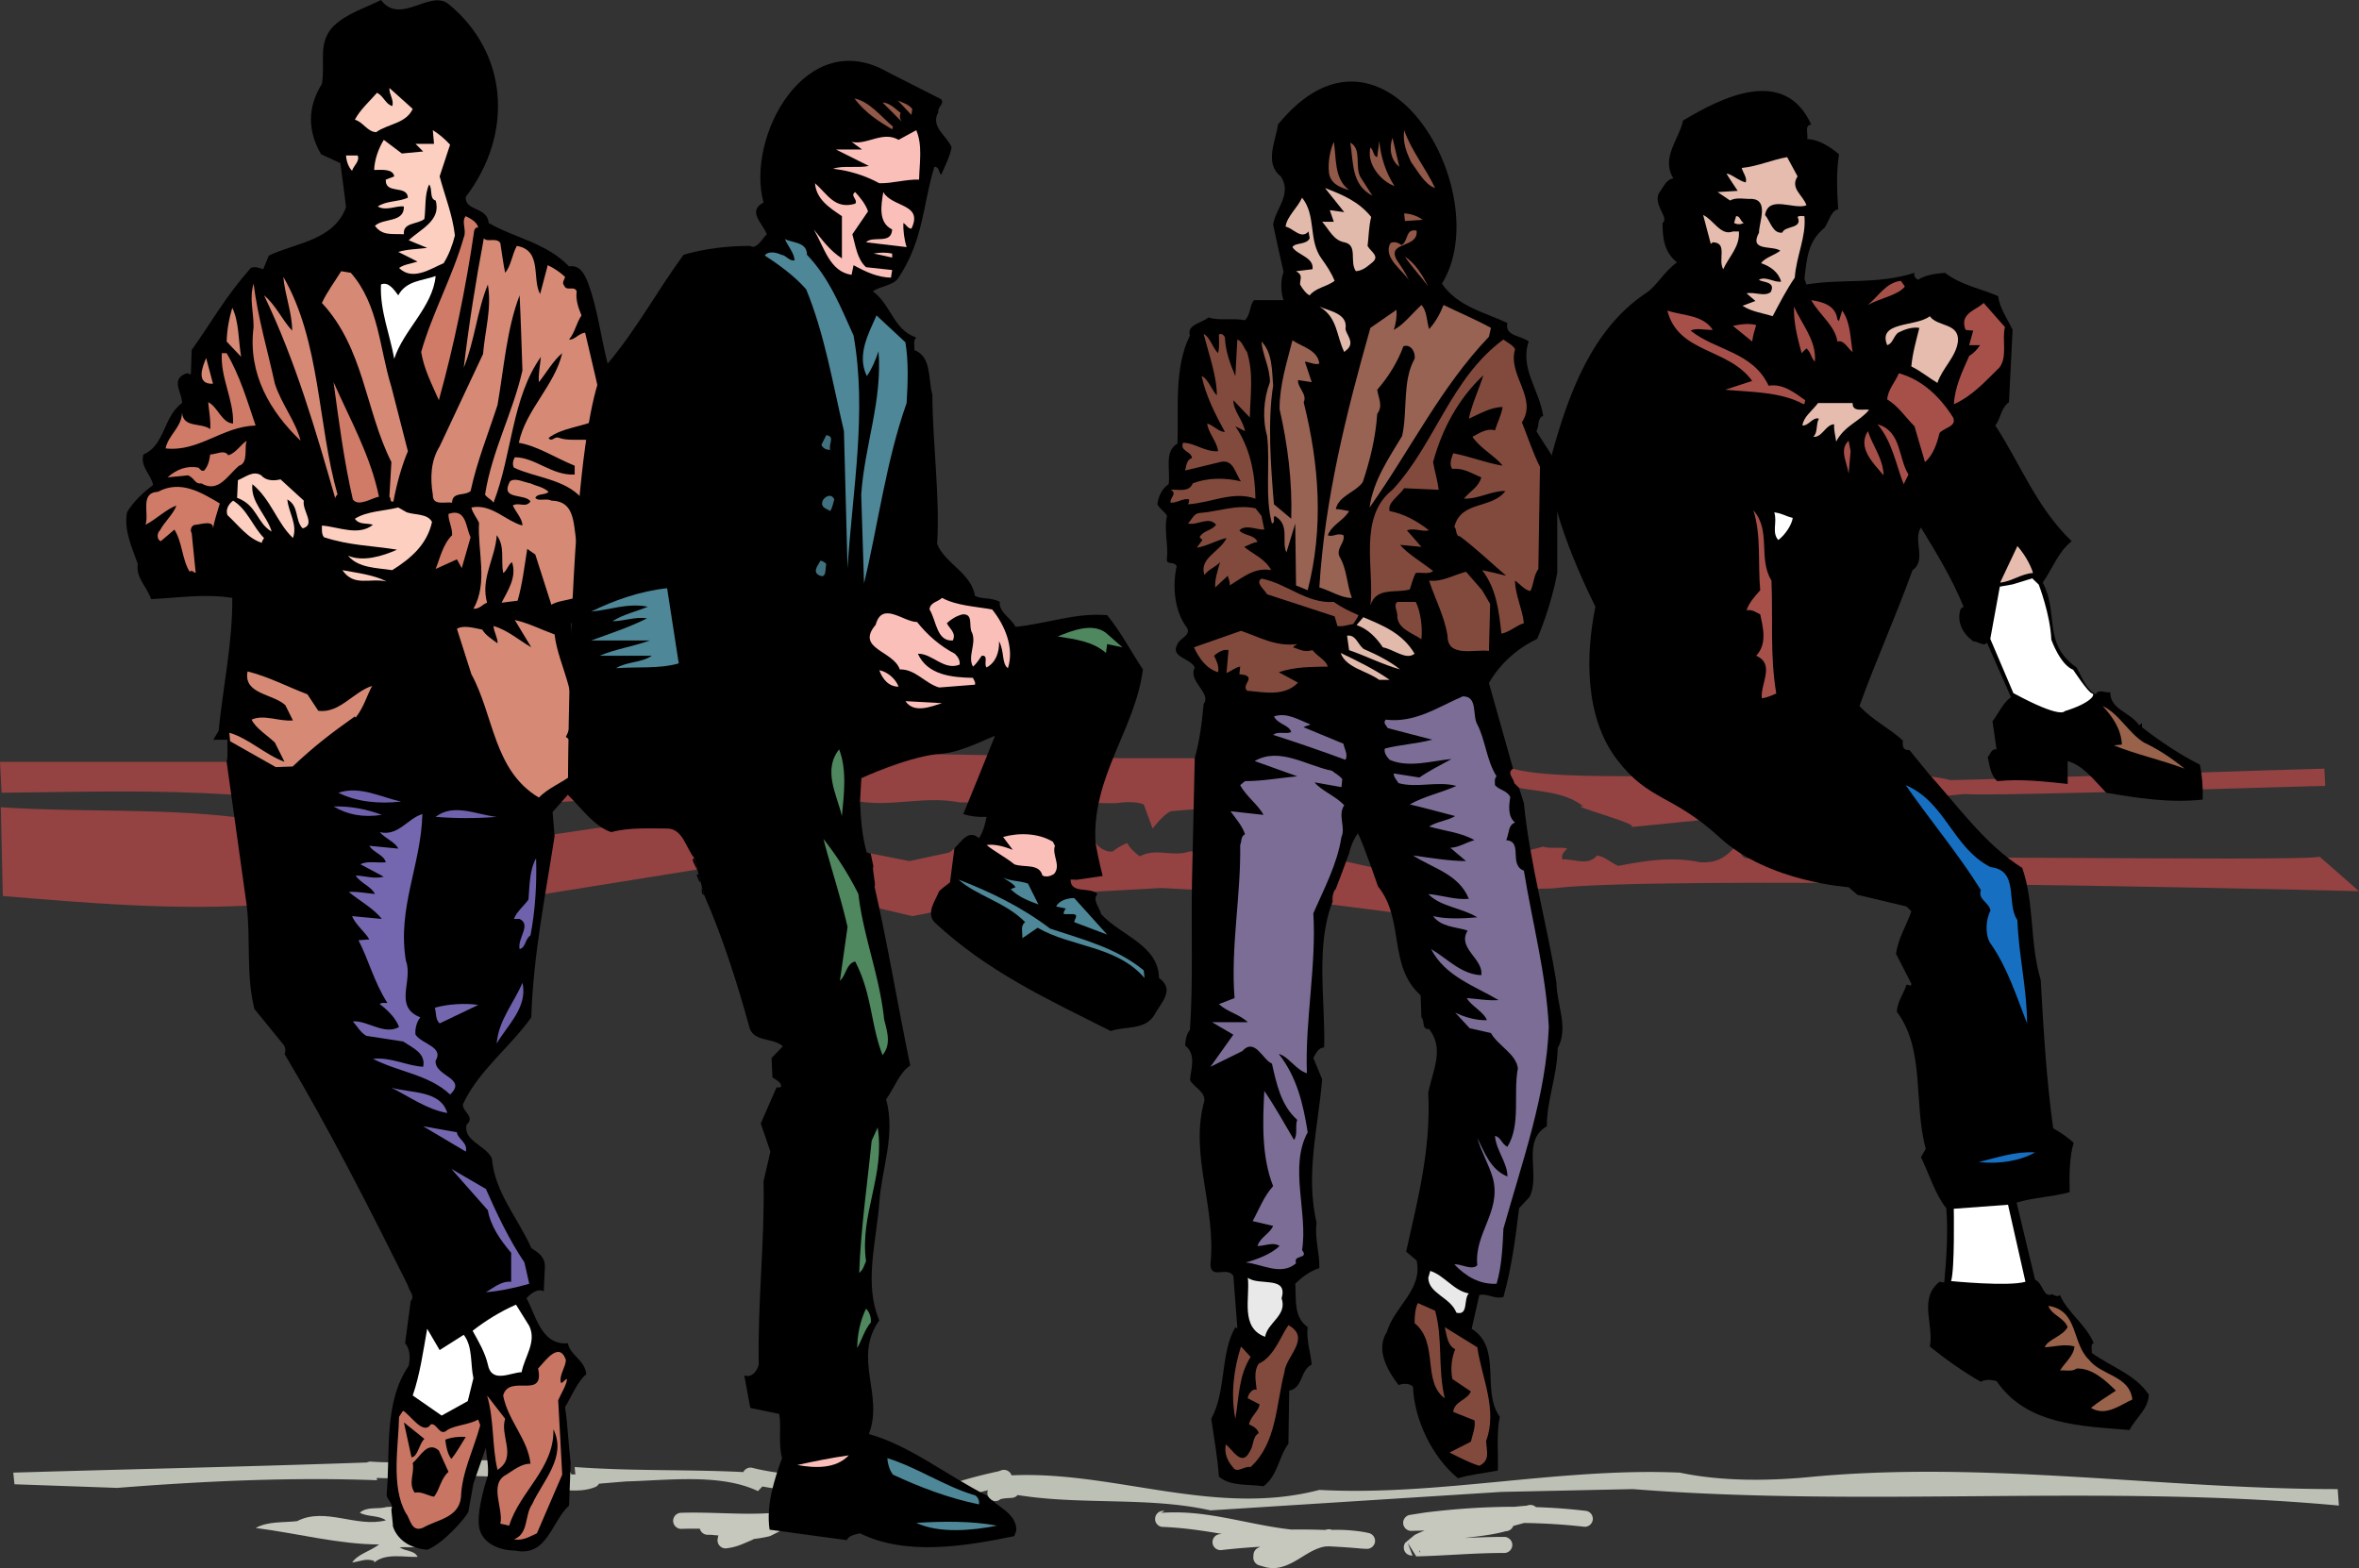 <svg xmlns="http://www.w3.org/2000/svg" width="587" height="390.261"><rect width="100%" height="100%" fill="#333333" stroke="none"/><path fill="#944242" d="M386.398 221.102c24.704-3.204 175.102 0 200.602.699l-9.8-8.602c-3.4 1.403-134.802-1-137.098 1.102-1.704.5-3.204-.7-5-.7-2.102.297-2-2.601-3.602-2.601-2.398 2.7-4.8 3.8-8.398 3.602-7-1.5-13.801-.403-20.403.898-1.8-.7-3.3-2.3-5.3-2.602-2.2 2.801-6.098.704-8.598 1-.5-1.199.597-2.097 1.199-2.699-1.602-.5-4.5.102-6-.5l-3.05.797c.82 1.59-41.4 4.305-39.75 4.305L333 214l-8 1-11-3-17.898-.102c-4.602 1.5-8.102-1-12.5 1.204-1.102-.801-2.5-2-3.102-3.301-1.3.5-2.5 1.199-3.602 2.097-1.5.301-3.296-.796-4.296-2.097l-35.118 1.344c-.445.445-.902.824-1.382 1.054l-9.801 2.102-9.645-1.91L170 206h-21l-27 4-64-6.7c-18.7-2.198-38.7-1.1-57.8-2.402L.7 223c20.6 1.7 40.402 3.398 60.698 2.398L120 225l56-9 51 12 26-5 36-2 18 1 39 5 7-3 5 .332 6.668-2.664 21.73-.566m102.278-23.477c8.8.602 82.023-1.926 89.926-2.023l-.204-4.301c-9.199.199-77.5 2.5-86.597 2.699l-6.5.148c-15.602-4.5-93.2 1.954-108.801-2.847l-79.2-2.602h-18.198l-35.301-.8-10.801-.2L191 190l-41 1-69 3-24.602-4.398H0l.398 7.699c20.301-.2 38-.801 57.602.5L120 201l56-4 38 2.5c8.3 1.3 16.102-1.5 24.8.2l38.802.198c2.199-.296 5-.5 7 .301l2.199 6c1.398-1.699 2.699-3.3 4.5-4.3l6-.5L319 196l26 4 22-1 11-2.898c5.5 1 11.5 1 16 4.597-5.102-.597 16.898 5.102 11.2 5.2l83.476-8.274"/><path fill="#c6c8be" d="M101.75 382c-3-.625-4.75-2-1.5-4.75s-3.984-2.2-3.984-2.2c-2.414.657-4.809-.214-6.743 1.427 2 1.097 4.801.597 6.5 1.898-7.398 1.898-15.097-3.398-22.097.2-3.602.402-7.2 0-10.301 1.698 10.2 1.301 20.8 4.102 30.7 4.102-2.2 1.7-5.302 2.398-6.7 4.5 2.102-.3 3.398-1.102 5.5-.398v.398c2.8-2.398 7.398-1.3 10.8-1.398-.8-1.704-3-1.301-4.5-2.403 1.7-.097 3.9.102 6 0l1.325-.824c1.5-1-2-1.625-5-2.25"/><path fill="#fff" d="M99.3 378.7c-1 0-1-1.7-.902-2.4.301.802 1.602 1.5.903 2.4"/><path fill="#bdc0b5" d="M189.71 369.95c13.337 2.527 27.224.097 40.435 3.488.16.523.527.98 1.058 1.234l.281.125c.36.172.766.219 1.157.156l.718-.125c4.055-1.621 8.23-2.887 12.461-3.945a2 2 0 0 0 3.086 2.29l-.36.077c1.048-.406 2.173-.39 3.267-.469a1.987 1.987 0 0 0 1.398-.703c15.945 2.567 32.555.36 47.988 3.82l72.403-4.597 32.699-.7c58.5 4.598 117.097-1.3 175.699 4.098l-.3-4.097c-44.098 0-88.302-7.301-132.5-2.903-10.098.903-21.302.903-31.2-1.199-29.898-1.3-60.2 5.898-89.7 4.3-25.929 6.813-51.14-4.812-76.57-3.624l-.23-.442a2.01 2.01 0 0 0-2.344-.812l-.703.25c-5.09 1.105-10.133 2.426-14.973 4.351a1.946 1.946 0 0 0-.933-.586l-.906-.265c-14.532-4-29.891-.672-44.47-4.375-.913-.2-1.808.27-2.206 1.066-14.098-.699-27.719-.203-41.965-1.261.035.546.094 1.183.18 1.843-.332.008-.66.004-.993-.004a1.999 1.999 0 0 0-1.859-1.316l-.297-.008c-3.75-.098-7.535.031-11.265-.375a1.988 1.988 0 0 0-1.61-1.25l-.375-.047c-4.172-.734-8.414-.492-12.625-.516-7.265-.039-14.515.883-21.781.329a1.955 1.955 0 0 0-1.063.218c-29.699 1.051-58.667 1.645-88.011 2.524l.3 2.898 25.598.902c21.5-1.699 43.403-2.699 64.602-1.902a9.11 9.11 0 0 1-.02-.578c4.196.195 8.39.023 12.594-.14 6.016-.243 12.07-.594 18.059.019.132.262.312.496.558.683l1.047.516c1.543.274 3.102.426 4.66.516.305 1.015 1.336 1.633 2.371 1.383l.39-.094c.114-.027.231-.047.345-.07 4.8-.442 9.808 1.32 14.414-.586.363-.184.644-.465.832-.793l6.648-.555c10.801-.3 23.7-2 32.903 2.402zm-50.312-4.106v-.008l.336-.024c-.113.008-.222.02-.336.032"/><path fill="#c6c8be" d="m193.719 376.781-1.875-.219c-7.438.5-14.906-.312-22.344-.062-1.094 0-2 .906-2 2 0 1.094.906 2 2 2a92.054 92.054 0 0 1 4.645-.04 2 2 0 0 0 1.886 1.509h.844a51.88 51.88 0 0 0 1.898.168c-.03.078-.07.152-.085.238l-.094.531a1.702 1.702 0 0 0-.031.688 2.002 2.002 0 0 0 2.218 1.75l1.125-.188c1.875-.344 3.594-1.219 5.344-1.937l.317-.2c1.37-.164 2.738-.386 4.09-.738l2.343-1.187c.5-.281.875-.781.969-1.344l.156-.625c.219-1.031-.406-2.031-1.406-2.344m146.844 4.75-.844-.187a41.3 41.3 0 0 0-8.281-.59 1.94 1.94 0 0 0-1.25-.098l-.032.008v-.008l-.379.098-.082.02c-2.773-.106-5.55-.141-8.324-.102-9.324-1-18.492-4.07-27.933-4.266a56.33 56.33 0 0 0-4.594.094c.312-.156.625-.281.937-.438a1.963 1.963 0 0 0-2.312 1.594c-.219 1.094.5 2.125 1.594 2.344 5.062.184 10.043.902 15 1.758-.176.02-.352.035-.532.054a1.995 1.995 0 0 0-1.812 2.157 1.995 1.995 0 0 0 2.156 1.812c3.215-.37 6.438-.64 9.664-.828l-.414.234c-.687.282-1.156.97-1.219 1.72l-.031.593a2.03 2.03 0 0 0 1.406 2.063l1.719.5c1.094.218 2.125.28 3.25.062 4.387-.89 7.238-4.48 11.45-5.234.304-.02.613-.032.921-.047 2.723.125 5.442.308 8.16.562l1.25.063c1 .062 1.875-.625 2.094-1.594.219-1.063-.5-2.125-1.562-2.344M394.469 376a143.773 143.773 0 0 0-12.266-.91 1.988 1.988 0 0 0-1.828-.496l-.027.008-.004-.008-.547.14c-.973.082-1.942.172-2.914.266-7.453.004-14.903.512-22.32 1.438l-3.782.593a2.015 2.015 0 0 0-1.625 2.031c.031 1.094.969 1.97 2.063 1.938l1.125-.031c.722-.008 1.445-.031 2.168-.051-.84.309-1.668.668-2.48 1.082l-2.345 1.938c-.187.28-.312.562-.343.875-.188 1.093.53 2.125 1.625 2.28l.53.094c-.405-1.062-.812-2.156-1.218-3.218.719 1.125 1.406 2.25 2.125 3.375 7.313-.157 14.594-.875 21.906-.844 1.094 0 2-.906 2-2 0-1.094-.906-2-2-2-3.28 0-6.554.121-9.828.277 3.38-.441 6.801-.757 10.047-1.652l.563-.094a2.019 2.019 0 0 0 1.457-1.261 350.11 350.11 0 0 0 2.715-.743c4.972.078 9.949.375 14.921.942a1.998 1.998 0 0 0 2.157-1.844c.062-1.094-.75-2.062-1.875-2.125zm-41.625 10.188c.004-.004.008-.004.008-.004l.054.128zm.562.28-.246-.456.184-.102c.02.188.039.371.062.559"/><path fill="#af6764" d="M83.059 223.852c-.055.472-.102.941-.164 1.414l-1.016.023c.387-.48.785-.957 1.18-1.437"/><path d="M335.7 212.398c.402-1.796 1.1-3.5 2.198-5 1.403 2.704 5 13.204 5 13.204 6.704 8.296 2.403 19.796 10.602 27.097l.2 5.5c.902.903 0 3.102 1.902 2.903 3.898 4.898.898 10.398-.204 15.796.704 14-2.597 26.602-5.5 39.602l2.602 2.2c1.602 7.3-5.602 11.5-7.398 17.8-2.801 4.3 0 9.398 2.898 13.2 1.102-.4 2.7-.5 3.602.402.296 8.199 4.796 17.597 11.199 22.796 2.898-.898 6.597-1.296 9.898-1.898.2-4.5-.398-9.2.5-13.398-4.699-6.5.7-17.102-7-21.903l1.903-8.398c2-.5 3.699 1.097 6 .5 2-7.102 3-14.602 3.898-22.102l2.602-2.8c2.796-5.598-2.102-13.899 4.296-17.598 0-6.5 2.602-12.602 2.704-19.403 2.796-5.199-.204-10.597-.301-16.296-2.403-15-6.602-29.5-8.102-44.704L378 196.102l-1.2-1.204c-.1-1.199-2-2.5-.3-3.597l-6-21.301s3.5-7 12-11c0 0 3.5-8 5-16.5v-22l-1.398-7.2c-1.204-2-2.602-4-3.801-6 .8-1.198.097-3.198 1.699-3.8-.898-6.3-5.898-11.898-3.602-18.5-1.796-1.5-6.097-1.3-5.296-4.602-5.704-2.699-12.403-4.097-16.301-9.796C372.6 48.3 344.398-1.5 318 31c-.5 4-3.5 9.602.7 12.898 2.902 4.403-1.302 8-1.9 12 .9 4.301 1.7 7.801 2.598 11.801-.796 2-.699 5.2 0 7H312c-1.102 1.5-.8 3.602-2.2 5-2.902-.597-6.402.2-9.1-.699-1.598 1.398-5.5 1.8-4.598 4.5-4 7.898-2.801 18.602-3.102 26.898-3.398 1.903-1.7 6.602-2.2 10.102-1.6 1-2.6 3.102-2.8 5 .5 1.102 1.8 1.8 2.398 2.898-.796 3.102.301 7 0 10.301-.398 2.301 1.602.7 2.403 2.2-1.102 5-.602 11.203 2.597 15.402 1 1.8-1.898 2.597-2.398 4-1.898 3.3 3.102 3.398 4.3 5.8-1.8 3.5 4.302 6.399 2.2 9.098-.398 4.602-1 9.2-2.2 13.5l-.698 31.2c-.204 12.101.296 24.601-.5 36.402-.903 1.097-1.102 2.5-1.204 3.898 2.801 2.2 1.5 5.602 1.204 8.602 1 1.8 3.699 2.8 3.597 5.097-3.8 13.5 3 26.403 1.5 40.801.102 3.801 4.102.403 5.7 2.801l1 13c-.297.102-.399-.102-.5-.2-3.797 6.5-2.2 15.9-6 22.802.703 4.796 1.601 9.699 1.902 14.398 3 2.5 7.3 1.8 11.097 2.398 3.602-2.699 3.704-7.199 6.204-10.597l.199-13.2c3.5-.703 2.699-5.101 5.597-6.5-.296-3.101-1.398-6.203-1-9.3-3.597-2.602-2.796-6.903-3.097-10.801 1.8-1.8 3.8-3.2 6-3.898.097-3.903-1.2-7.204-.7-11.301-2.8-12.301.399-23.5 1.399-35.7l-2.2-5.3c.598-1 1.2-2.602 2.7-2.602.3-12-2.2-25.398 2.102-36.3-.114-1.563.199-2.555.793-3.172 0 0 2.93-7.704 3.304-8.829"/><path fill="#925848" d="M357.102 46.8c-2.5-.8-4.301-4.198-6-6.5-1.102-2.402-2.102-4.8-1.704-7.902 1.801 5.102 5.403 9.5 7.704 14.403M348.2 41.5c-2.2-1.7-2.598-4.7-1.7-7.2l1.7 7.2m-1.2 4.8c-3.398-1.198-7-5.5-6-9.6.898.698.602 2.1 1.7 2.402l.5-4c.402 4 1.6 7.796 3.8 11.199m-11.3.999c-2.302-.6-4.7-1.698-5-4.3-.302-2.5.198-5.398 1.198-7.7.704 4.2 0 9.098 3.801 12m2.903-3.1 2.898 4.5c-5.3-2.7-4.7-8.4-5.5-13.2 3 1.602 1 6.102 2.602 8.7"/><path fill="#e2baac" d="M341.2 54c-.598 2.3-.598 4.8-.9 7.2.802 1.5 3.098 2.5 1.2 4.1-1.3 1-2.2 2-4.102 2.2-1.699-2.398.602-6.5-2.898-7.2-2.7-.5-3.8-3.198-5.5-5.1h2.898l-1-2.9 3.602.5-4.8-6c4.198 1.598 8.402 3.302 11.5 7.2m-12.4 10.3c1.302 1.802 2.5 3.598 3.302 5.598-2 1.5-4.704 1.704-6.204 3.602-.699-.2-1.898-1.7-2.398-2.7 0-1.6.8-2.3-1-3.3l4.102-.5c.398-3-3.801-3.5-5-5.5.699-1.2 3.5-.5 4.296-2.2l-.296-1.698c-1.801 2.097-3.801-.801-5.704-1.204.301-2.5 3-4.699 4.102-7.199 3.602 4.5 1.5 10.5 4.8 15.102"/><path fill="#925848" d="m354 54.7-4.398.3-.204-1.898c1.704.097 3.204.597 4.602 1.597m-1.5 2.699c.5 4.5-7.398 2.602-5 7.204 1.102 1.699 2.3 3.296 3.102 5.296-.903-2.199-6.704-5.597-4.602-9.398.898-.5 2-.102 2.7.5 1.8-.8.902-4.2 3.8-3.602"/><path fill="#925848" d="M355.398 71.3c-1.597-2.198-4.097-4.902-5.796-7.402 2.597 1.602 4.398 4.704 5.796 7.403"/><path fill="#986353" d="M355.602 81.898c1.597-1.699 2.796-3.898 3.597-6 3.903 1.903 8 3.602 11.801 5.704l-.5 2.199c-12.102 12.699-19.3 27.8-29.7 42.5.9-6.7 4.802-12.301 8.098-17.801 1.403-6.2 0-13.7 3.102-19.2.3-1.698-1-3.8-2.8-3.1-1.4 3.902-3.802 7.698-6.5 10.8.3 2.102 1.5 4 0 6-.4 6-1.802 11.602-3.598 17-1.903 2.602-6 3.398-6.704 6.7.903 0 2.204.3 3.301.5-1.398 2.402-4.199 3.3-5.3 6 1.3.6 2.203-.7 3.902 0 .5 1.8-1.903 3.3-1 5.3 1.898 3.102 1.8 7 3.097 10.3-2.5.098-5.398-1.8-8.097-2.6 1.3-21.9 6.8-43.802 12.699-64.598l6.5-4.5c.102 1.5-.102 3.398-.7 5 2.5-1.301 4.5-4 6.9-6.204 1.402 1.5 1.3 4 1.902 6"/><path fill="#e2baac" d="M334.8 81.898c.302 1.5 2.098 3.102.7 4.801l-1 .903c-2-4-1.602-8.602-6.2-11.301 2.4 1.097 7.2 1.699 6.5 5.597"/><path fill="#824a3c" d="M303.102 87.898c.398-1.699.199-3.097.199-4.597.5-.5 1.3.097 1.5.699.097 3.2 1.3 6.602 2.597 9.602l.5-9.102c1.204.398 1.602 2.102 2.403 3.102 1.699 5.5.8 10.796.699 16.296l-4.102-4.296c0 2.699 2.403 4.898 2.903 7.699l-2.403-1.2c3.602 5.2 4.903 11.598 5 18-5.699-2-11.097 1.098-16.796 1.399.199-.3.296-.7.296-1.2-1.5-.402-2.898.9-4.597.802-.301-1.204 1.8-2.301 0-3.204 1.5-.199 4.597.801 5.5-1.597 3.898-1.5 8.199-1.403 12-.5-1.403-1.801-1.801-5.7-5.2-4.801l-8.703 2.102c.301-1.204.403-2.704 1.704-3.102-.102-1.7-3.102-1.7-2.204-3.8 2.903 0 5.403 2.3 8.704 2.1-.204-2.3-2.5-4.6-2.704-6.902 1.602.5 2.903 2.102 4.403 2.102-2.403-4.398-4.7-8.898-5.801-13.898 1.602.597 2.5 3.5 3.8 4.796 0-4.796-2.1-10.597-3.3-15.296 1.7.898 2.102 3.296 3.602 4.796m73.898-1c-1.898 6.5 5.7 12.102 1.7 18.204 1.5 3.699 2.698 7.5 4.5 11.097l-.4 25.403c-1.198 1.597-1.1 3.796-2 5.5-1.5-.301-2.5-1.704-3.8-2.602 0 3.5 1.8 6.898 2.2 10.602-2 .597-3.5 2.199-5.598 2.597C373 152 372.3 146.4 368.8 141.9c2 .402 4.097.902 6 1.402-3.301-2.801-7.7-7-11.5-9.801-1.2-.102-.7-1.7-1.403-2.398 1.704-6.602 9.204-4.301 12.704-8.903-3.403-.097-6.602 2-10.301 1.903 1.5-1.903 3.597-2.801 4.3-5.301-2.3-.903-4.402-2.403-7.203-2.102-.898-1.097-.199-2.699.204-3.898 4.199.8 8.097 2.398 12.296 3.097-1.796-2.398-5.597-4.296-7.5-7.199 1.704-.898 3.602-2.199 5.602-1.597.602-2 1.602-3.801 1.898-5.801-2.898 0-5.699 1.699-8.398 2.898.8-3.8 2.602-7.5 3.602-10.8-6.301 5.902-10.301 13.5-12.5 21.601.398 2.3 1.097 4.5 1.398 6.898l-8.602-.398c-1.097 1.8-4.296 3.602-3.597 5.7 3.398.6 6.898 2.5 9.8 4.8-1.902.398-3.601-.7-5.5 0l3.598 4.102-5.3-.5c1.8 2.199 5.402 4.296 8.203 6.5-1 .898-2.903.296-4.301.5-.7 1.199-1 2.699-1.5 4.097-3.403 1-8.403-.699-9.801 4 1.102-8.699-3.2-22 5.5-28.8 10.603-11.4 14.501-27.799 27.603-37.4 1 .8 2.296 1.3 2.898 2.398"/><path fill="#986353" d="M328.3 90.5c-1.1.398-2.402-.398-3.6-.5l1.698 5.102-3.398-.5c-.2 1.796 2.398 3.597 1.398 5.5 3.903 15.597 5 31.199 1 46.796L322.5 145.7l-.2-15.398-2.198 7.199c-1.301-2.8 1-6.898-2.903-9.102-.597.5.301 1.602-.699 1.903-1.8-6.602-.398-15-1.2-21.801-1.198-4.2-.902-9.2.7-13.398 0-3.704-1.8-6.602-2.102-10.102 2.704 2.7 2.602 7.102 2.903 11-1.403 8.7-.602 20 .199 29.5l4.3 3.602c.302-9.301-.902-18.602-2.902-27.301 0-6.102 1.801-11.5 3.204-17.102 2.398 1.602 6.296 2.403 6.699 5.801"/><path fill="#824a3c" d="m313.898 128.398.704 3.403c-1.801.097-4.704-1.403-6.204.199 1.102 1.398 3.801 1 4.5 2.898-1.199.102-2.199.801-3.296 1.204 2.097 1.796 5.199 2.898 6.699 5.796-4.102-.796-7.2 1.903-10.301 3.801.102-1-.3-1.597-.5-2.398l-3.102 2.898c-.199-1.8.602-4.199 1.204-6.3-1.204 1.3-2.801 1.703-3.903 3.203-1.398-4.301 4-5.801 5.5-9.204-2.3.5-4.8 2-7.398 2.403l1.398-1.903-.699-.699c.898-1.699 3-1.597 4.102-3.097-1.801-2.204-4.5.199-7-.301.898-.903 1.398-2.403 2.699-2.602 5-.398 9.398-2.199 14.097-1.199l1.5 1.898m54.902 18.5 2 3.403-.3 11.699c-3.398-.5-10.398 1.8-10.3-3.8-.802-4.9-3.098-9.098-4.598-13.7 3.199.398 6.097-1.398 9.199-2.2l4 4.598M338 153.082c-2.133-.922-4.219-1.922-6.102-3.281-6.699.5-11.699-4.602-18-5.801-1.597 1 .704 2.7 1.403 3.898l16.8 5.5.7 2.403c1.5.199 2.597-.301 3.898-.5 0 0 1.387-1.887 1.301-2.219"/><path fill="#e2baac" d="M339.238 153.61c4.852 2.046 9.75 3.98 12.762 9.09-2.102 1.698-5.2-1.098-7.898-1.598-1.727-2.543-3.782-4.59-6.54-5.543l1.676-1.95"/><path fill="#824a3c" d="M352.3 149.8c1.2 2.5 1.7 6.2 1.4 9.302-2.098-1.5-5.7-2.5-6-5.5.198-1.403-1.098-2.903 0-3.801h4.6M322.8 160.3c-.3.302-.8.302-1 .802 1.7.597 2.802 1.296 4.802.699 1.199 1.597 3.296 2.398 3.796 4.097-4.097.102-8.097 0-12.199 1.403l4.801 2.597c-3.398 3.5-8.3 2.403-12.7 2-1.402-1.5 1.9-3-.5-3.898l-1.402-.2.204-1.902c-1 .102-2.204 1.102-3.403 1.602l.5-5.7c-1.199-.3-2.597.5-3.597 1.4.597 1.3 1.296 2.5 1 4.1-3-.902-4.801-3.6-6-6.198L308.8 157c4.5 1.5 8.597 4 14 3.3"/><path fill="#e2baac" d="M339.3 161.5c3.2 1.398 6.302 2.898 9.098 5.102-4.296-1.204-8.398-3.301-12.699-4.801l-.5-3.602c2.2-.3 2.602 2.102 4.102 3.301m6.499 7.7h-2.6c-3.2-2.302-8.302-3-9.598-6.7 4.199 2 8.5 4.102 12.199 6.7"/><path fill="#7c6d96" d="M367.602 180.3c2 3.802 2.296 9 4.796 12.9-.597.6-.398 1.402-.398 2.198 1.102 1.301 2.8 1.204 3.8 2.903-.3 2.097-.698 4.898 1.2 6.398-1.8.7-1.398 2.602-2.2 4.403 4.302.296.5 6.097 4.4 7.597 2.1 13 5.5 25.403 6.198 38.903-.699 17.097-6.5 33.097-11.296 50.199-.204 4.398-.403 9.398-1.704 13.699-4.199.2-7.597-1.8-10.5-4.8 1.5-.302 4.301 1.6 5.704.198-.801-8 6-13.296 3.898-21.597-1-3.5-2.898-6.602-3.898-10.102 1.796 3.602 3.296 7.903 7.5 9.602 0-3.5-2.801-6.403-3.102-10.102 1.5.301 1.7 2.102 3.102 2.7 3.398-5.5 1.398-13.098 2.597-19.5-.398-3.598-5-5.7-6.699-8.797l-5.3-1.204-3.598-3.898c2 1 5 2 7.898 1.898-.8-2.097-4-3.597-5-5.5 2.898.204 5.2.704 7.898.5-5.898-3.5-13.296-5.898-16.796-12.699 4.097 2.403 7.5 6.301 12.5 6.5.597-4.097-6.102-6.699-3.403-11.097-3-1-6.5-.801-8.597-3.602 3.398.8 7.5.602 11 .3-3.903-2.402-9.102-2.6-12.204-5.8 3.403.3 6.704 1.5 10.102 1.2-2.5-6.2-9-7.598-13.898-10.802 4.296.602 9.097 1.403 13.199 1.403L360.898 211c2.204-.102 4-1.398 6-1.898-3.199-1.903-7.5-2.301-11.296-3.403 2.097-1.3 4.5-1.398 6.5-2.597-3.801-1-7.5-2-11.301-2.903 3.5-2 7.8-2.898 11.597-4.597-4.699-1.301-9.796.597-14.398-.704-.5-.796-1.2-1.5-1.2-2.398l6.4 1c2.6-1.8 5.3-3.102 8-4.602-4.7.403-10.598 2.301-15.4.204-.8-.801-1.5-1.903-1.198-2.801 3.898-1 7.398-1.102 11.796-2.2l-11.097-2.902c-.403-.8-1.2-1.199-.5-2.097 7.398.898 13.097-3.204 19.199-5.801 3.8 0 2.3 4.699 3.602 7m-41.5-.001c-.5.302-1.204.302-1.704.7l9.903 4.102c.199 1.296 1.199 2.597.5 4-5.7-2.102-12.602-4.5-18-6.204 1.199-1 3.097-.097 4.5-.699-.5-1.8-3.301-1.898-4.301-3.898 3.2-1.102 6.2.898 9.102 2M334 193.898l-.2 2-6.698-1.199c1.699 2.102 5.097 3.301 7.398 5.7-1.7 2.402.398 5.5-.7 7.902-1.1 6.898-4.3 12.8-7 19 .802 12.898-2.1 26.898-1.6 39.8-2.7-.8-4.598-4.203-7-4.8 4.5 5.699 6.1 12.5 7.198 19.5-4.699 8.597.102 20-1.398 29.3 1.8 2.399-2.3 1-1.5 3.297-3.7 3.204-8.398.204-12.5-.199 2.898-.8 6.3-2.097 8.398-4.097-1.597-1.102-3.597 0-5.5 0 .704-2.204 3-3 3.903-5l-5.102-1.204c1.602-2.898 2.801-6.199 5.102-8.699-2.903-7.3-2.602-15.898-2.2-23.699 2.598 3.8 5 8.102 7.399 12.2 1-1.4.2-3.5.8-5-4.1-3.598-5.198-9.2-6.3-14-2.3-.9-4.2-6.598-7.398-3.098l-7.903 3.898 5.7-8-5.297-3.102h8.898c-2.102-2-5-2.5-7.2-4.5l3.9-1.5c-1-12.699 1.6-25.398 1.402-38.097.398-.903.097-2.102 1.199-2.7-.7-2.101-2.301-3.902-3.602-5.703l8.2.903c-1.2-2.403-4.399-4.7-5.797-7.403l1.199-1c4.398 0 8.597-.796 13-1.199l-10.602-3.8c6.2-3.598 13 1.203 19.2 2.402.902.699 1.902 1.199 2.601 2.097"/><path fill="#e9e9e9" d="M365.5 321.898c-1.398 1.403 0 5.602-3.102 4.801-1.5-3.898-6.898-4.699-7-8.699l.5-1.7c3.5 1.098 5.903 5 9.602 5.598m-46.602 1.204c1.5 4.296-3.5 6-4.097 9.597-6.301-2.3-3.7-9.8-4.301-14.699 2.7 2.102 10.102-.602 8.398 5.102"/><path fill="#824a3c" d="M357.102 326.2c2 7.198.597 14.1 2.398 21.8-5.7-4.2-1.398-13.7-7.5-18.7 0-1.6.102-3.5.8-5l4.302 1.9m-37.5 15.3c-2.102 8.2-1.903 17.602-8.403 23.602-1.597-.301-3.3 1.597-4.3.199-1.399-1.602-2.297-3.403-1.899-5.801 1.5.898 4 5.898 6 1.7 1-1.4.602-3.598 2.2-4.5-.2-1.2-1.7-1.9-2.4-2.2.302-1.898 2.598-3.5 2.598-5L310.5 348c-.102-.602 1-2.602 2.2-2.102-.2-2.097-.802-4.5.5-6.5 3.8-1.699 5.5-6.898 7.402-9.597 5.796 3.199-.704 7.8-1 11.699m48-6.2c1.097 7.598 5.097 15.5 2.199 23.302.097 2.597 1.097 4.796-1.7 6.199-2.601-.801-5-2.102-7.402-3.301l5.301-2.7c.398-1.698 1.2-3.6.898-5.3l-5.296-2.102c.296-2.699 3.5-2.898 4.398-5.097l-4.602-3.102c-.5-2.398-.199-5.3.704-7.398-2-1-2.102-3.602-2.602-5.5l8.102 5M311.2 337.7c-3 4.698-2.9 10.1-3.802 15.402-1.199-6-.398-12.403 1.403-18l2.398 2.597"/><path d="M121.398 367.2c.204-2.4-.296-4.598-.5-6.9l-3.097 8.95-1.27 7.063c-.894 1.707-6.258 7.851-10.23 9.386-7.375-.625-8.535-5.898-8.535-5.898.086-.024-.454-4.172-.368-4.2.602-1.3-1.097-2.3-1.199-3.601 1-10.7-.8-22.898 5.5-32.102.403-1.898.403-4.097-.898-5.597l1.398-10.5c1.2-1.301-.5-2.602-.699-3.903-9.7-19.398-19.5-38.796-30.7-57.597.4-.801.2-1.903-.5-2.602l-7-8.597c-2.1-8.301-.902-17.301-1.902-25.704l-5-35.796c.403-1.403.102-3.602.204-5.5l-3.54.023 1.336-2.227c1.102-11 3.5-22 3.403-33.097-6.903-1.102-13.5 0-20.2.3-1-3-3.902-5.402-3.3-8.703-1.403-4.097-3.5-8.199-2.7-12.898 1.598-2.7 4-4.898 6.5-6.8-.5-2.598-3.3-4.598-2.402-7.598 5.403-2.301 4.903-9.403 9.602-12.801.097-2.5-3.102-6 1.199-7.403.398-.097.602.403 1 .204l.2-6c5.198-7.301 8.198-13 14.698-20.403 1-.5 2.102 0 3.102.301l1.398-3.398c6.704-3.204 16.102-3.704 19.204-12-.403-3.704-.903-7-1.403-11l-4.8-2.204c-3.297-5.699-3.5-11.597.203-17.5C81 15.602 79 10.898 82.8 6.7c3.398-3.398 7.898-4.597 12-6.699C99.6 6.398 107-2.7 111.6 1c14.7 12 16.399 32.102 4.297 48-.296 3.602 5.403 2.398 5.704 6.5 6.597 3.8 14.296 4.898 20 10.8 2.796-.5 4 2.2 4.796 4.302C148.7 76.898 149.5 83.8 151.2 90.5l3.469 26.832-1.336 21.336L142 155.332l2.668 27.336 2 4-5.367 11.133-3.801 4.3.5 6c-2.3 14.899-5.3 29.5-5.8 45.098-5.5 7.7-13 13.102-17 21.602-.302 1.8 3.198 3.097.902 5.097-.903 4.102 4.796 5.102 6.296 8.403.704 8.5 6.5 14.8 9.801 22.3 1.801 1.2 3.301 2.098 3.403 4.5l-.301 6.297c-1.403-.796-3 .301-4.301 1.704 2.3 4 3.602 11.796 10.3 11.199.598 3.097 4.2 4.097 4.598 7.699-2.199 1.8-3.597 5.398-5.296 8.2.699 4.6.796 8.902 1.398 13.902l-.398 10.597c-4.403 4-5.403 12.903-13.5 11.2-3.5 0-8.278-1.626-8.903-6-.625-4.376 2.2-12.7 2.2-12.7"/><path fill="#fccfc0" d="M102.7 27.102c-1.7 3.699-6.2 3.699-9.098 5.796-2.204-.097-3.301-2.597-5.301-3.097 1.3-2.5 3.597-4.5 5.5-6.7 1.597.7 2.097 2.797 3.8 3.297.5-1.5-.8-2.898-.703-4.5l5.801 5.204M89 38.7c.602 1.402-1 2.5-1.398 3.8-.903-.898-1.403-2.398-1.5-3.8H89"/><path fill="#d68a76" d="M57.066 182.36c4.793 1.386 8.903 5.46 13.735 7.242l-2.403-4.801c-2-1.903-4.699-3.5-5.796-5.7 3.097-1.402 6.699.5 10.296.2L71 175.5c-3.102-2.898-10.5-2.7-9.398-8.398 5.199 1.296 9.898 3.796 14.898 5.699l2.7 4.097c5.3.704 8.698-4.699 13.402-6.199-1.403 2.602-2 5.2-4.102 7.903l-.2-.301c-5.8 4.097-10.073 7.36-15.476 12.46l-4.21.15-11.348-6.434-.2-2.118"/><path fill="#fccfc0" d="m112 36-2.602 7.898c1.301 4.903 3.204 9.5 3.801 14.704-.597 2.398-1.5 4.796-2.8 6.898-3.297 1.398-7.7 4.5-11.098 1.2 1.199-.9 3.097-1.098 4.597-1.598l-4.796-2.403c2.296-.699 4.796-.699 7.199-1l-4.602-1.898c2.801-2.7 8.2-4.903 6.7-9.903-1.598-.398-.7-2.796-1.598-4-1.2 2.5-.801 5.704-1.2 8.602-1.703 1.398-5.402.8-5.101 3.8-2.898-.198-5.3.5-7.2-2.1 2.098-2 7.302-.7 7.2-4.802-1.898-.296-4.398 1.204-6.5 0 2.2-1.5 5.102-1.097 7.5-2.199-.2-3.3-5.7-.699-5.5-4.5l2.102-.8c-.301-2-3.403-1.598-5-1.598.097-2.5 1-5.2 2.398-7.5l4.5 3.398 5.3-.5-1.902-1.898H108l-.3-3.403c1.6 1 3 2.204 4.3 3.602"/><path fill="#cf7b67" d="M119 56.7c-.5-.302-.898.3-1 .698-2.102 14.403-5 28.5-8.8 42.204-1.7-3.903-3.7-7.704-4.4-12 2.802-9.801 7.802-18.704 10.598-28.5.801-1.801-.699-4 .5-5.301 1.204.597 2.903 1.5 3.102 2.898"/><path fill="#d68a76" d="M124.5 60.5c.398 2.5.7 5 1.2 7.398 1.5-1.796 1.698-4.5 2.902-6.699 6.398 1.102 3.699 8.102 5.796 12L136.301 66c1.5.7 3 1.7 4.3 2.898-.101.704-.902 1.403-.203 2.204.602 1.5 2.5-.102 3.102 1.398-.3 2 .398 4.102 1.2 6-1.302 1.898-1.598 4.2-3.098 6 1.296.2 2.5-1.602 4-1.7 1.699 7.4 3.597 14.598 4.796 22.098-1 1.102-.796-1.097-1.597-.5-4 1.903-8.903 2-12.301 4.602.8 1.2 1.5-.602 2.7 0 3.902 1.398 11.3-1.5 11.698 4.3-2 3.598-2.296 7.802-3.296 11.802l2.597 10.296c-1.3-.296-1.699 1.602-2.597 2.403-1.801-3.602-2.602-9.403-2.903-13.903-4.3-4.699-11.398-5-16.8-7.5-.5-.796-.2-1.898.203-2.597 5.097 0 9.199 4.597 14.898 4.3v-2.203c-4.7-1.898-9.2-4.898-13.898-5.699C130.8 102 138 96 139.898 87.9c-2.199 1.8-3.898 4.8-5.796 7.203-.204-1.801.296-4.204.5-6.301-7.301 10.3-7.102 24.097-11.801 36.3-.602-.902-1.5-1.101-2.102-2 1.7-10.902 6.903-20.3 9.301-30.902-.2-5.699-.398-12.5-.7-18.699-3.198 8.3-3.902 18.102-5.5 27.3-2.3 7.098-5.1 14-6.698 21.4-1.403 1.3-4.602.1-4.602 2.902-1.7-.301-4.898.898-4.8-2-.7-4.204-.5-8.5 1.698-12l10.801-23c.5-6 2.2-11.301 1.2-17.301-2.7 6.597-3.297 14.097-6 20.699 1.3-10.898 3-21.602 5-32.2.8 1.098 3.203-.3 4.101 1.2m-37.2 7.397c7 8 7.098 18.801 10.098 28.403l4.102 16c-1.602 3.8-2.8 8.199-3.602 12.5-1 .3-.5-.801-1-1.2l.5-8.601c-6.5-12.898-6.796-28.3-17.296-39.602 1.296-2.796 3.199-5.296 4.796-7.898l2.403.398"/><path fill="#fff" d="M108.398 68.7c-.699 7.698-8 13.402-10.296 20.6C97 83.103 94.5 77.3 94.8 70.8c1.8-.8 3.2 1.2 4.3 2.7 2-3.7 6-3.602 9.297-4.8"/><path fill="#d68a76" d="M84 123.102c-.2 0-.8.796-.5 1.199-4.898-17.102-10-34.602-17.8-50.801 3 2.5 4.402 6 7 8.8 0-4.5-1.802-8.8-2.2-13.402C79.8 85 79 105.602 84 123.102"/><path fill="#cf7b67" d="M68.398 95.5c1.602 5 5.204 9.398 6.403 14.2-7.5-7.2-13.2-16.598-11.7-28.302 0-3.898-1.101-7.097 0-10.796 1.098 8.597 3.5 16.699 5.297 24.898"/><path fill="#d68a76" d="M60 88.8 56.398 85c.102-3 .602-5.8 1.403-8.398C59.5 80.102 59.3 84.699 60 88.8"/><path fill="#cf7b67" d="M56.398 87.898c3.301 5.602 5.102 11.801 7.204 18-8.5.301-14 6.602-22.403 5.704.7-3.403 4-5.204 4.102-8.903.3 3.903 4.8 2.403 7 4.102.199-2.102-.301-4.5-.5-6.7 2.3 1 3.398 5.2 6.199 5.297.2-5.898-3.2-11.398-2.8-17.5h1.198"/><path fill="#d68a76" d="M53 95.5c-4.398.2-2.602-4.3-1.7-6.398L53 95.5"/><path fill="#cf7b67" d="M94.3 123.602c-1.902.398-5.1 2.597-6.5.699-2.198-9.5-3.5-19.602-4.8-29.2 4.102 9.297 9.2 18.297 11.3 28.5m-34.8-7.703c-2.898 2.403-5.102 6.903-9.398 4.403-1.704.199-1.5-1.2-3.301-2l-5.102.5c2.2-2 4.903-3 7.7-2.403.402.403.8 1 1.402.704 1-1.102 1.3-2.5 1.5-4 1.5 0 3.5-1.301 4.5.199 1.898-.5 3.199-2.801 4.597-3.602-.699 1.602.5 5.5-1.898 6.2"/><path fill="#fccfc0" d="m69.8 119.3 5.802 5.302c-.5 2.398 3.097 6-.301 6.898-2-2.102-.801-5.5-3.801-7.2.3 3.302 2.602 6.2 1.398 9.598-4-3.796-5.398-9.5-10.097-13.398-.5 4.5 3.597 7.7 4.8 11.8-3.703-2.1-3.601-6.6-8.601-8.402l.2-4.398c1.8-.7 3.8-2.5 5.8-1.2 1.2 1.4 3.2 1.4 4.8 1"/><path fill="#d68a76" d="M136.5 122.398c-.8.903-2.7.301-3.3 1.5.8 1 2.8 0 4 .704 6.902.097 5.1 7.796 6.8 12.5 1 2.398 3.7 5.398 1.602 7.898.296 4.898-5.403 3.7-8.403 5.5l-4-12.5-2-1.398c-.699 4.296-1.199 8.699-2.398 12.898l-4 .5c1.5-2.898 3.898-6.398 2.597-10.102-1.097.801-1.199 2.102-2.199 2.704-.597-3.403.5-6.602-1.597-9.403C123.3 138.801 119.5 144 121.199 150c-1.199.398-1.8 1.602-3.398 1.5 3.699-6.398 1-14.3 1.398-21.398-.597-1.301-1.597-2.403-1.898-3.801 5-1 8.398 3.3 12.699 4.5 0-1.7-1.602-3.301-2.398-5 1.5-.903 3.199.699 4.398-1-1.3-2.102-7.7-.2-5.102-5 1.301-1 3.403.199 5.102.5 1.5.699 3.2.898 4.5 2.097"/><path fill="#cf7b67" d="M54.7 125.3c-.598 2-1.302 4.098-1.7 6.2.2-2.102-3-1-4.3-.898-1.098 0-1.5 1.398-1 2.097l1 9.903c-.5-.102-1-.903-1.5-.301-1.9-3-1.802-7.301-3.802-10.5L40 134.699c-1.102-.5-.898-2.097-.2-2.699 1.098-2.102 3.4-4.102 4.098-6.2-2.796 1.098-5.097 3.5-7.699 4.802 1-2.704-1.5-8 3.102-8.204 5.597-3 10.699.102 15.398 2.903"/><path fill="#fccfc0" d="M65.7 133.898c-.2.5-.598.704-.5 1.204-3.4-1-5.802-4.301-8.598-6.903-.5-1.3.199-2.699 1.398-3.597 3.5 2.097 4.898 6.5 7.7 9.296m35.5-6.398c2.1.7 5.198.3 6.3 2.398-1.2 5.5-5.102 9-9.898 12-3.903-.597-8.403-.5-11-3.597 3.796 1.597 8.597.097 12.199-1.5-6.102-1-11.801-1-18.2-3.102-.601-.8-.5-1.898-.5-2.898 4.098.3 9.098 2.699 12.7-.2-1.5-.5-3.403.098-4.5-1.5 3-1.902 7.199-1.902 10.8-2.8l2.098 1.199"/><path fill="#cf7b67" d="m117.102 133.7-2.204 7.698-1.199-2.199-5.3 2.403c1-2.403 1.8-6.204 4.101-8.403.102-1.898-1-3.597-.898-5.3 4.5-1.598 4.296 3.5 5.5 5.8"/><path fill="#fccfc0" d="M96.2 144.7c-4.302-.9-8.098 1.402-11-2.802 3.698.704 7.6 1.102 11 2.801"/><path fill="#d68a76" d="M138 157.898c.898 8.204 7.3 16.801 2.8 25.5 1.4 1 2.598 2.102 3.4 3.301-1.598 1.403-.802 4.2-1.7 6-2.7 2.2-6 3.301-8.398 5.801-11.301-6.7-11.204-20.5-16.801-30.7l-3.602-11.3c1.602-1 4.301-.2 6.301.2.898 1.5 2.5 2.402 3.8 3.402.098-1.301-.902-2.801-1-4.301 3.5 1 6.302 3.5 9.4 5.3l-4.098-6.8c3.5.8 6.597 2.398 9.898 3.597"/><path fill="#6f61ab" d="M99.8 199.5c-5.5.602-11 .102-15.6-2.2 5.3-1.8 10.6 1.098 15.6 2.2m-4.8 3.3c-4.602.7-8.5 0-12-2.1 4.3-.098 8.3.698 12 2.1m28.602.5c-5 .4-10.204.4-15.204 0 4.5-3.5 10.301-.5 15.204 0"/><path fill="#7567af" d="M105.102 202.602C104.8 215.199 98.8 226 101 239.102c1.898 5-3.2 11.398 3.602 14.097-.903 1-1.403 3-1.204 4.301 1.602 2.398 7.102 3 5 6.5-.296 3.898 8 4.3 3.602 8.398-5.3-5-12.898-5.597-19.2-8.898 4.7-.398 8.2 1.7 12.5 2 .7-3.398-2.6-4.7-5-6.3l-9.1-1.4c-1.4-.698-2.4-2.5-3.4-3.6 3.598-.302 7.802 3.5 11.5 1.402-.8-2.204-2.8-4.204-4.8-5.704.5-.5 1.3-.199 1.898-.296C93.102 244.5 91.7 238.8 89.2 234l2.7-.2c-1-1.8-3.399-3.6-4.297-5.8l7.398.7c-1.898-2.5-5.5-4.5-8.2-6.7 1.802-.2 4.4.3 6.5.5-.8-1.8-3.698-2.8-4.8-4.602 2.398.102 4.602.903 7 .301l-5.8-3.097c1.6-.903 4.198-.301 6.3-.5-.5-1.903-3.102-2.403-4.102-4.102l7.204.7c-.704-1.598-3.102-2.4-4.602-4.098 4.602 1.097 6.898-3.403 10.602-4.5"/><path fill="#6f61ab" d="M132 232.8c-1.398.9-1.102 3-2.7 3.4-.6-2.7 3-6 0-7.5h-1.402c.5-1.598 2.5-3.302 3.602-4.802.3-3.296.2-7.296 1.898-10.296.204 6.199-.199 13.097-1.398 19.199m-8.398 26.899c.398-5.7 4.296-10.098 6.398-15.098 1.398 6-3.7 10.5-6.398 15.097"/><path fill="#7567af" d="M109.398 254.7c-1.097-1-.796-2.598-1.199-3.9 3.102-.902 7.5-1.198 10.801-.698l-9.602 4.597M111.3 277c-5.1-.898-9.3-4-13.902-6.3 4.903 1.402 12.204.6 13.903 6.3m2.399 4.8c.1 1.598 2.8 2.598 2.198 4.802l-10.597-6.301 8.398 1.5m7.199 14.097c2.801 6.301 5.704 12.5 9.602 18.301l1.2 5.301c-3.5 1-7.098 1.8-10.802 2.102 2-1.102 3.704-2.801 6.301-2.602v-7.2c-2.699-3.198-5.097-6.6-5.8-10.6l-9.098-10.302 8.597 5"/><path fill="#fff" d="M131.7 330c1.902 4-1.2 7.7-1.9 11.5-2.8.102-7.5 2.898-8.402-1.898-.699-3-2.296-5.704-3.796-8.403 3.199-2.5 6.898-4.8 10.796-6.5L131.7 330m-16.302 2.2c2.301 3 1.602 7.198 2.403 10.8l-1.403 5.7-6.5 3.6-7.199-5c1.801-5.198 2.602-11 3.602-16.6l3.097 5.3 6-3.8"/><path fill="#c87663" d="M140.8 338.398c0 1.903-1.8 3.903-1.198 5.801.597-.097.898-.898 1.5-1-.102 1.5-1.5 3.602-2.204 5.301l1 18.5-6.296 14.602c-1.801.796-3.403 1.898-5.704 1.5 3.704-1.403 2.602-6 4.5-8.704 2.704-5.898 8.704-11.796 5.301-18.699.301 9.7-8.398 15.5-11 24l-2.199-.5c.898-3.597-3-9.898 1.5-12.199 1.898-1.2 3.898-2.8 6-2.7-.602-6.1-5.602-10.698-6.8-17 1.5-5.5 10.402 1.2 8.698-6.698 1.704-1.801 5.204-6.903 6.903-2.204"/><path fill="#c87663" d="M125.7 353.102c-1.4 4.199 3.1 9.597-1.9 12.699-1.402-5.801-.8-12.403-2.6-18.5l4.5 5.8m-18.5 1.399c1.5-.5 2.198 3.2 4.1 1.398 1.9-1.199 5.302-1.296 7.7-2.597l.5 1.398c-1.602 6-4.602 11.7-4.8 18-.598 5.102-6 5.5-9.4 7.5-3 1.301-3.198-2.3-4.3-3.597-3.8-6.704-1.8-16.903-1.7-24l1-1.5c1.9 1.097 5 6.199 6.9 3.398"/><path d="M105.602 358.102c-1.403 1.398-1.602 4.398-3.204 4.597L100.5 354l5.102 4.102m10.296-.5c-1.199 1.898-2.199 3.796-3.597 5.5-.903-1.204-1.301-3-1.5-4.801 1.597-.602 3.3-.801 5.097-.7m-4.296 8.699c-2 1.802-2.102 4.302-3.602 6.2-1.7-.3-3.2-1.398-4.8-1-1.7-2.398 0-4.8-.5-7.398 1.902-1.602 3.698-5.602 6.5-3.102l2.402 5.3M175.2 222.7c4.6 10.5 8.3 22.1 11.198 32.698.903 4.102 5.903 2.704 8.403 5L192 263.301l.2 4.8c.8.7 2 1 2.198 2.2-.296.699-.898.097-1.199.398l-3.898 8.903 2.398 7L190 294c.3 15.2-1.5 30.102-1.2 45.602-.402 1.597-1.698 3.398-3.6 2.699l1.5 8.097 7.198 1.5c.602 3.5-.296 7.301.704 11-2 5.5-4 11.801-3.102 17.801l19.2 2.602c.6-1.2 2.1-1.403 3.3-1.7 11.5 5.7 26.3 3.2 38.398.7l.5-1.403c.102-4.398-5.097-6-7.199-8.597-10.398-5.301-19.398-12.602-29.5-15.403 3.801-9.796-4.097-18.898 2.602-28.296-3.903-9-.7-19.801 0-29.301.597-8.602 4.097-16.801 1.699-25.7 2-2.8 3.398-6.8 6-8.402-3.102-14.898-5.5-29.699-8.898-44.597.464-.098-.73-4.844-.266-4.91l-.68-3.301-.957-.192c-1.199-4-1.5-8.398-1.699-12.699l.332-5.832S225 188.699 233 187.699c5.398-.199 10.2-2.8 14.602-4.597-2.602 6.5-5.204 13-7.903 19.5 1.801.597 4 .796 5.801.699-.398 1.898-.898 3.898-1.898 5.3-2.586-2.261-4.254.692-6.118 2.544l-1.086 8.457c-.898.699-2 1.5-2.699 2.199-.898 2.3-3.3 5.3-1.199 7.699 13.2 12.3 27.8 19 43.898 27.102 3.602-1.301 8.301-.102 10.801-3.903 1.5-3 5.403-6.3 1.2-9.3-.098-8.2-9.598-10.598-14.399-15.899-.398-1.602-2.3-3.7-.898-5-1.903-1.898-6.704.102-6.704-3.602.532.016 1.067.032 1.594.043l6.383-.941s-1.023-3.95-1.773-8.2c-1-16.5 9.898-28.3 11.796-43.198-3-4.5-5.398-9.204-8.898-13.5-7.8-.704-15.398 2.199-22.8 2.898-1-2.102-4.302-3.7-3.9-6.2-2.1-1.198-4.5-.6-6.198-1.5-.903-5.698-7.5-8.1-9.403-12.902.7-12-1.097-24.398-1.199-37.199-1.102-3.898-.102-9.398-4.5-11.097.2-1-.398-2.403.5-3.102-5.7-1.898-6.2-8.102-10.8-11.5 2-1.398 5.1-1.398 6.402-3.398 6.296-9.602 6-18.204 8.898-27.602 1.3 0 1 1.398 1.7 2 1-2.3 2.1-4.398 2.6-6.8-1.1-2.9-5.402-5.098-3.3-8.802-.3-1.296 1.602-2 .7-3.199L221 18c-20.5-11.898-35.5 16.2-31 32.398-4.2 2.204-.102 5.301.8 7.903-1.1 1.097-2.6 3.898-4.1 2.898-5.9 0-11.4.7-16.598 2.2C163.699 72.101 158.398 82 151.199 90.5c0 0-9.23 3.969-9.898 107.3 3.3 3.2 6.398 7.802 10.8 9.302 4.297-1.204 9.399-.903 14.2-.903 3.699.301 4.398 4.903 6.5 7.403"/><path d="M172.8 213.602c-1.597.054 2.137 4.097.54 4.128l.66 1.68c1.32-.008-.055 3.313 1.2 3.29"/><path fill="#925848" d="m222.2 31.5-.2.7c-3.2-1.9-6.7-4.098-9.398-7.7 3.796.8 6.5 4.398 9.597 7M227 27.102l-.2 1.5L223.399 25c1.301.602 2.602.898 3.602 2.102m-2.899 1c-.301.699-.204 1.796.5 2.398l-5-5c1.796.102 3.097 1.5 4.5 2.602"/><path fill="#fbbfba" d="M228.7 44.7c-3.4-.098-6.7 1-9.9.902-3.5-1.903-7.3-3.102-11.5-3.602 2.5-.898 6.098-.102 8.9-.7l-8.2-4.1h6.5l-2.602-1.9c3.801.9 7.704-2.8 11.704-.5L228 32.399c1.602 3.801.8 8.102.7 12.301m-15.9 6c.802-1-1.402-2 0-2.9 1.2 1.302 2.598 3 3.2 4.802l-3.898 5.699c.796 2.898 1.199 6.199 3.398 8.199l6.5.7-.3 1.902c-3.302-.102-6-1.301-9.302-3.102l-.5 2.398c-5.398-.796-6.699-6.597-9.398-11.296 2.102 2.597 4 5.296 7 7.199V53.8c-3.102-2.102-6.398-4.2-6.7-8.2 3.098 2.7 4.9 6.598 10 5.098"/><path fill="#fbbfba" d="M226.8 56.898c-.902 0-1.3-1-2-1.398-.1 1.8.2 4.102.802 6L215.5 60.3c1.7-1.8 6.3.7 6.5-3.198-3.602-1.704-2.7-6.301-2.2-9.301 2.2 3.898 10 2.8 7 9.097"/><path fill="#4e8797" d="M200.8 63.398c5.7 6 8.4 13.102 11.598 20.102 3.403 19.2-.296 38.602-1.5 57.898L210 107.301c-2.8-11.903-4.8-24.102-9.398-35.301-2.801-3.2-6.704-6.102-10.301-8.398.699-1.102 2.699-.903 4.097-.204 1.204.102 1.903 1.602 3.301 1.403 0-1.7-1.597-3.5-2.398-5.301 2 1 5.5.7 5.5 3.898"/><path fill="#fbbfba" d="m222 64.102-4.602-1c1.403-.301 3.204-.301 4.602 0v1"/><path fill="#4e8797" d="M225.3 85.2c.802 4.8.598 10.198.302 15.1-5.102 14.4-7.102 30.302-10.602 44.9l-.7-22.098c.802-12.102 5.302-23.403 4.302-35.704-.704 2.204-1.602 4.301-2.903 6.204-2.597-5.301.5-10.704 2.403-15.102l7.199 6.7"/><path fill="#41717f" d="M206.602 111.898c-.704.204-1.903-.296-2.204-1.199l1.204-2.398c2.296.3.5 2.199 1 3.597m1 12.402c-.301 1-.5 2.098-1 2.9-1-.7-2.5-.802-1.903-2.598.602-1.102 2.2-1.903 2.903-.301m-2 16.097c-.301 1 .199 3.903-1.903 2.704-1.597-.903 0-2.602.5-3.602.5.2 1.102.398 1.403.898"/><path fill="#4e8797" d="M168.898 165.102c-4.796 1.398-10.398.796-15.597 1.199 2.699-1.7 6.3-1.301 8.898-3.102h-13c4-1.699 8.403-2.3 12.5-3.8h-14.597c4.898-1.797 9.296-3.2 13.898-5.5-2.898-.5-5.602.703-8.602.703 2.704-1.704 5.903-2.403 8.801-3.602-5-1-9.398.8-14.097 1.2 5.5-2.7 12.097-5.098 18.898-5.802l2.898 18.704"/><path fill="#fbbfba" d="M246.898 151.7c3.301 4.1 5.5 9.698 3.903 14.6-1.602-1.198-.801-4.1-2.2-6.698.098 2.699-.8 5.296-3.101 6.5-.8-.801.602-3.102-1.2-2.903-.698.903-1.198 1.903-2.198 2.7-1.403-2.598.898-5.598-.204-8.399-1-1.5.5-4.8-2.398-4.602-1.5.403-2.7 1.102-3.898 2.204.699 1.398 2.398 2.398 1.5 4.296-4.102.301-4.102-5.097-5.801-7.699.097-1.8 2.097-1.898 3.097-2.898 3.801 2 8.301 2.097 12.5 2.898M228.2 154.8c2.6 3.302 5.902 6.098 9.402 7.9.796.8 1.296 1.6 1.199 2.698-3.903 1.602-6.801-2.796-10.403-2.699 2.403 5.301 8.403 5.903 13.704 6 .199.602.699 1 .5 1.7l-8.903.703c-3.5-1-5.898-4.602-9.8-4.5-1.598-4.704-11.098-5.102-6-11.102 1.601-6 6.902-.7 10.3-.7"/><path fill="#4f875f" d="m279.3 161.102-3.8-.801-.3 2.199c-3.302-2.898-7.7-3.398-12-4.102 3.402-1.398 8.6-3.5 12-.898l4.1 3.602"/><path fill="#fbbfba" d="M223.602 170.898c-2.5 0-4-1.898-4.801-4.097 2.097.398 4.097 2.199 4.8 4.097M234.398 175c-2.796.898-7 2.602-9.097-.5l9.097.5"/><path fill="#4f875f" d="M209.5 203.102c-1.3-5.403-4.8-11.403-.7-16.602 2 5.102 1.2 11.3.7 16.602"/><path fill="#fbbfba" d="M262.5 210.5c-.8 2.3 1.602 4.8-.2 7-.8.5-1.902.898-2.902.398-.796-3.097-4.597-1.898-7-2.796-2.199-1.801-4.699-3-6.898-4.801 2.102-.301 4.398.398 6.5 1.199l-2.398-3.2c3.898-1.1 8.796-1 12.398 1.2l.5 1"/><path fill="#4f875f" d="M213.602 222.5c1.199 10.5 5.296 20.398 6.398 31.2.8 3.198 1.8 6.198-.398 8.902-3-7.801-2.602-15.204-6.801-23.301-2.2.5-2.2 3.3-3.801 4.8l1.898-13.402c-1.699-7.398-4.097-14.597-6-21.898a79.12 79.12 0 0 1 8.704 13.699"/><path fill="#4e8797" d="m255.8 219.898 2.598 5.204c-2.398-.903-4.898-1.801-6.898-3.801l1.2-.5c-.7-1.102-2.098-1.602-3.098-2.403 2.097 1 3.898.704 6.199 1.5m5.499 11.204c8.098 2.699 16.5 4.796 23.302 10.398l.199 1.898c-7-8.097-18.102-7.597-26.602-12.5l-3.8 2.602c.101-1.3-.598-3.102.703-4-4.903-5-12-6.5-16.602-10.602 8 3.102 15.7 6.801 22.8 12.204m14.2 1.5-8.2-3.102c0-.7 1.2-1.8-.198-2h-2.403c-.097-.602.2-.898.5-1.398l-2.398-.5c.699-1.403 2.699-2.102 4.5-2.102l8.199 9.102"/><path fill="#4f875f" d="M215.5 313.898c-.5 1-.602 2-1.7 2.903.4-11.2 2-21.903 3.098-32.903l1.5-3.296c1.903 12-4.5 21.5-2.898 33.296m1.2 15.204c-1.598 1.898-2.2 4.296-3.4 6.398 0-3 .7-6.8 2.2-9.8.8.8 1.3 2 1.2 3.402"/><path fill="#fbbfba" d="M211.2 362.2c-3.2 3.402-8.4 3.198-12.802 2.402 4.204-.903 8.403-1.801 12.801-2.403"/><path fill="#4e8797" d="M242.102 372c1.199.102 1.699 1.602 1.5 2.398-7.5-1.5-15-4.398-21.403-7.398-.8-1-1.3-2.602-1.398-4.102 7.398 2.301 13.898 6.801 21.3 9.102m6.001 7.7c-6.102 1.198-14.403 2-20.102-.7 6.602-.398 13.8-.5 20.102.7"/><path d="M475.559 187.172c-.079.02 4.218 5.105 4.14 5.129 7.2 7.898 14.2 17.898 23.5 23.699 3.102 8.898 1.801 18.602 4.602 27.898.699 12.403 1.398 24.602 3.097 36.903 1.801 1 3.5 2.199 5.102 3.597-1.102 3.602-1.102 8.5-1 12.301-4.3 1.2-9 1.301-13.2 2.602l4.598 19.199c2.102.898 1.903 4.602 4.301 3.602.301.199 1.301.796 1.903.199 1.699 4.199 6.597 7.5 8.398 12-.898.097-.398 1.597-.5 2.398 4.8 3.5 10.8 5.301 14.2 10.403-.098 3.597-3.302 5.796-4.802 8.796-12-1-25.597-1.199-33.097-12.199-1.2-.3-2.903-.5-3.903.2-4.398-2.5-8.898-5.7-12.699-8.797 1.102-5.403-2.898-11.801 2.403-16.102l1.199.2c.5-5.7 1-12.302.5-18.5-2.801-3.5-4.2-8.4-6.301-12.7l1.2-2.102c-3.098-11.097-.098-24.699-7.2-34.097.102-2.5 1.7-4.5 2.398-6.7.403-.203 1.204.7 1.204-.3l-3.801-7.403c.5-3.898 2.597-7 3.8-10.597l-1.203-1.2L462.2 222.7l-2.2-1.899s-20-1.301-32-12.301-17.668-9-25.668-19.5-7.832-26-5.332-38c0 0-13.898-27.2-10.898-37.7 4.097-15.1 10-31.198 23.097-40.1 3-1.802 4.801-5.598 8.102-7.9-3.2-2.5-3.602-6.1-3.602-9.8 1.903-1.3-3-5-.5-8 .801-1.102 1.5-2.898 3.2-3.102-3.2-5.097 1.5-9.898 2.402-14.398 9.5-5.7 25.199-13.7 31.898 1-1.8.2-.699 2.398-1 3.602 2.602.097 5.301 1.597 7.903 3.796-.704 4.602-.5 9-.204 13.704-1.699.199-2.296 3-3.398 4.597-4.2 3.403-4.398 7.7-5 12.7l.5 1.402c8.898-1.5 17.5.097 26.898-2.903-.296.801.301 1.5.903 1.704 1.898-1.204 4.3-1.5 6.699-1.704 3.8 3 8.8 3.903 13.2 5.801.402 3.102 2.3 5.602 3.6 8.403l-.902 18c-2 1.398-2 4-3.398 5.796 6.3 9.602 10.102 20.204 19 28.801-3.3 2.602-4.602 6.5-7.2 10.301 4.098 7.8-.1 15.2 8.4 21.102 1.3 2.296 2.402 5.5 4.8 6.699.602-1.403 2.398-.301 3.602-.5 0 4.3 4.796 4.8 7.199 8.199l.699-.5v1c4.602 3.602 9.602 6.898 14.398 9.3.602 2.802.801 5.9.704 8.7-8.301.898-16.301-.398-24-1.7-3-3.1-5.602-6.698-9.602-7.902v5.704c-5.898-.602-11.3-1.301-17.5-.704-1.7-1.398-1.898-3.898-2.398-6 .699-.597.796-2.097 2.199-1.898l-1-7c1.5-1.898 2.597-4.602 4.597-6l-6-13.602c-.597 1.204-2.199-.296-3.398-.296-2.398-1.704-4.3-4.801-3.102-8.102l.704-.5c-2.801-6.898-6.704-13.3-10.602-19.7-2.102 3 1.5 8.2-2.102 10.598-4.097 11.403-9.097 22.403-13.199 33.801 3.301 3.602 7.301 5.403 10.801 8.602-.277 2.027.512 2.422 1.629 2.379l.43.492"/><path fill="#e5bcae" d="M447.3 43.898c-2 3 1.5 4.801 2.2 7.204-3.102 1.199-9.398-2.704-10.3 2.398 1.3 1.5 1.902 4.7 4.3 4.398.602-1.796 5.2-.898 3.8-3.898.4-.398 1.2-.2 1.7-.2.5 5.098-2 9.802-2.398 15.302-2 2.898-3.704 6.199-5.5 9.597-2.5-.8-5.204-1.097-7.5-2.597l3.199-1.204L434.6 73c2.2-.398 4.399.898 6-.3 1.5-2.802-2.5-2.4-2.902-3.098 1.7-.903 3.602.699 5.5.5-.597-2.301-2.597-3.801-5-4.602 1-1.398 3.2-1.898 4.801-3.102-1.898-1.398-7.898.301-5.3-4.5 0-2.597 2.5-8-1.7-8.398-1.8.102-3.898-.5-5.5.398l-3.102-2.097 5-.301c-.898-1.398-1.898-2.8-2.796-4.3 1.296.1 3 1.8 4.796 2.198.403-1.199-.699-2.398-1-3.597 4-.403 7.403-2 11.301-2.7l2.602 4.797"/><path fill="#e5bcae" d="M431.2 57.602h1.5c.3 3.796-2.5 6.296-3.9 9.398-1.402-2.398 1.2-6.602-2.6-6.7l-.5.4-1.9-7.2c2.598 1.2 4.4 5.3 7.4 4.102m2.698-2.102c-.796.398-1.597.398-2.398 0l.5-1.7c1-.1 1 1.2 1.898 1.7"/><path fill="#a7504a" d="M474 71.3c-1.7 2.2-6.2 2.9-9.2 4.598 2.802-2.398 4.598-5.597 8.2-6l1 1.403M457.2 79.5l.402.398.796-2.597c2.102 2.898 2 6.8 2.602 10.3-1.102-.703-2.102-3.101-3.8-2.601-.5-3.898-4.598-6.8-6.5-10.3 2.8.402 6.1 1.3 6.5 4.8m41.698 1.898c-.796 3.204.704 7.403-1.398 10.102-3.898 3.8-6.7 7-11.3 9.102.198-4.204 2.1-8.204 3.8-12 1.2-.801 1.898-1.5 2.7-2.704H490l1-3.597-1.898-.2c-1.602-4.101 2.5-4.8 4.5-6.703l5.296 6M451.602 90c-.903-.8-1-2.398-2.102-3.3l-1.2 1.198c-1-3.796-2-7.398-1.902-11.597 1.903 4.3 5.704 8.597 5.204 13.699M426.2 82.102c-1.9.097-4.098-.602-5.5.199 6.3 5 15.402 5.199 19.402 13.699 3.5-.602 6.398 1.7 9.097 3.602-.097.296-.097 1-.398 1-5.7-3.102-12.801-3-19.5-3.602L436 94.8c-6-8.3-18.398-6.8-21.102-17.5 3.903 1.302 8.801 1 11.301 4.802"/><path fill="#e5bcae" d="M487.2 85c-.5 3.898-3.9 6.602-5.098 10.3-1.903-1.1-4.204-3-6.5-4.1.296-3.302 1.199-6.4 2-9.598-1.801-.301-3.704.398-5.301 1.199-1.2 1-1.301 2.699-2.7 3.097-2.5-6 7.2-4.5 10.598-7.199 1.903 2.7 7.403 1.602 7 6.301"/><path fill="#a7504a" d="M437 80.898c-.398 1.301-.8 2.602-1 4.102l-4.8-3.898c2-.403 3.902-.704 5.8-.204m49 23c1 2.301-2.3 2.5-3.398 3.903C482 110.398 481 113.3 479 115l-2.602-8.898c-2.398-2.403-3.898-4.903-6.796-6.704.199-2.5 2-4.296 2.898-6.5 5.8 1.602 10.2 5.801 13.5 11"/><path fill="#e5bcae" d="M461 100.3c-.102 2.4 2.7 1.4 4.102 1.7-2.5 3-6.102 3.898-8.204 7.898-.199-1.699-.597-2.699-.5-4.296-2.097 0-3 3.398-5.199 3.097 1.2-1 .602-3.097 1.403-4.5-1.5-.5-2.5 1.801-4.102 1.7.3-2.2 2.3-3.5 3.898-5.598H461"/><path fill="#a7504a" d="M474.898 118.102 473.7 120.5c-1.8-4.398-2.8-10.602-6.5-14.898 6 1.699 5.102 8.398 7.7 12.5m-6.2.198c-2.5-3-6.598-6.8-3.9-11 1.098 3.5 3.802 6.802 3.9 11m-8.2-6-.5 5.598c-.398-2.898-2.398-6 0-8.199l.5 2.602M440.8 144.5c.4 9.398-.402 18.7 1.2 28.102-1.2.5-2.2 1-3.602 1.199-.398-3.602 3.403-8.5-1.398-10.602 2.8-3 1.7-7 1-10.3-1.102-.5-2-1.297-3.398-1 .597-1.899 2-3.399 3.398-5-.602-6.7.3-13.598-1.7-19.899 4.5 5.102 1.098 11.898 4.5 17.5"/><path fill="#fff" d="M446.102 128.898c-.301 1.903-2 4.301-3.602 5.5-1.7-1.898-.2-4.398-1-6.898 2.398.398 2.3.8 4.602 1.398"/><path fill="#e5bcae" d="M505.898 142.602c-3 .199-5.199 2.097-8.199 2.398l4.301-9.102c1.5 1.704 3.102 4.204 3.898 6.704"/><path fill="#99624a" d="M533.5 184.8c3.602 1.7 6.898 3.9 10.102 6.5-5.801-2.198-12-3.5-17.602-5.8l2-.2c-.2-3.8-2.2-6.8-4.8-9.6 4.198 2 6.402 6.698 10.3 9.1"/><path fill="#176fc1" d="M495.3 215.8c7.302.802 3.802 9.098 6.7 13.2.3 8.7 2.398 17.102 2.398 25.7-2.699-6.9-4.898-14-9.296-20.2-1.204-2.3-.903-5.8.199-7.898-.403-2.102-3.2-2.704-2.403-5.102-5.597-9-12.597-17.3-18.699-26.102 10 4.301 11.602 15.5 21.102 20.403"/><path fill="#fff" d="m501 172.5-5.75-13.5 2.375-13 3.188-.563 4.875-1.5 1.625 1.563s2.875 7.438 3.125 13.688c0 0 2.187 6.25 5.437 7.5 0 0 3.688 5.625 4.688 5.875 1 .25-.313 2.437-6.813 4.437 0 0-.75 2-12.75-4.5"/><path fill="#176fc1" d="M506.398 286.8c-3.597 2.098-9 3-14 2.4 4.5-1.098 9.204-2.7 14-2.4"/><path fill="#99624a" d="M519.8 338.398c3.098 4 10.098 3.903 10.802 9.903-3.102 1.398-6.602 4.3-10.301 2.097 1.8-1.5 4.097-2.898 6.199-4.296-2.602-2.602-6-5.704-9.8-5.5-1.098.898-3 .296-4.098.5 1.097-1.903 3.398-3.602 3.597-6-2.5-.704-5 .097-7.398.199.8-2 4.3-2.602 5.699-5-.898-2.403-4-3-4.8-5.301 7.5 1.102 5.8 9.3 10.1 13.398"/><path fill="#fff" d="M499.668 299.832 504 319c-4.25 1.25-18.5-.168-18.5-.168.938-3 .668-18 .668-18l13.5-1"/></svg>
